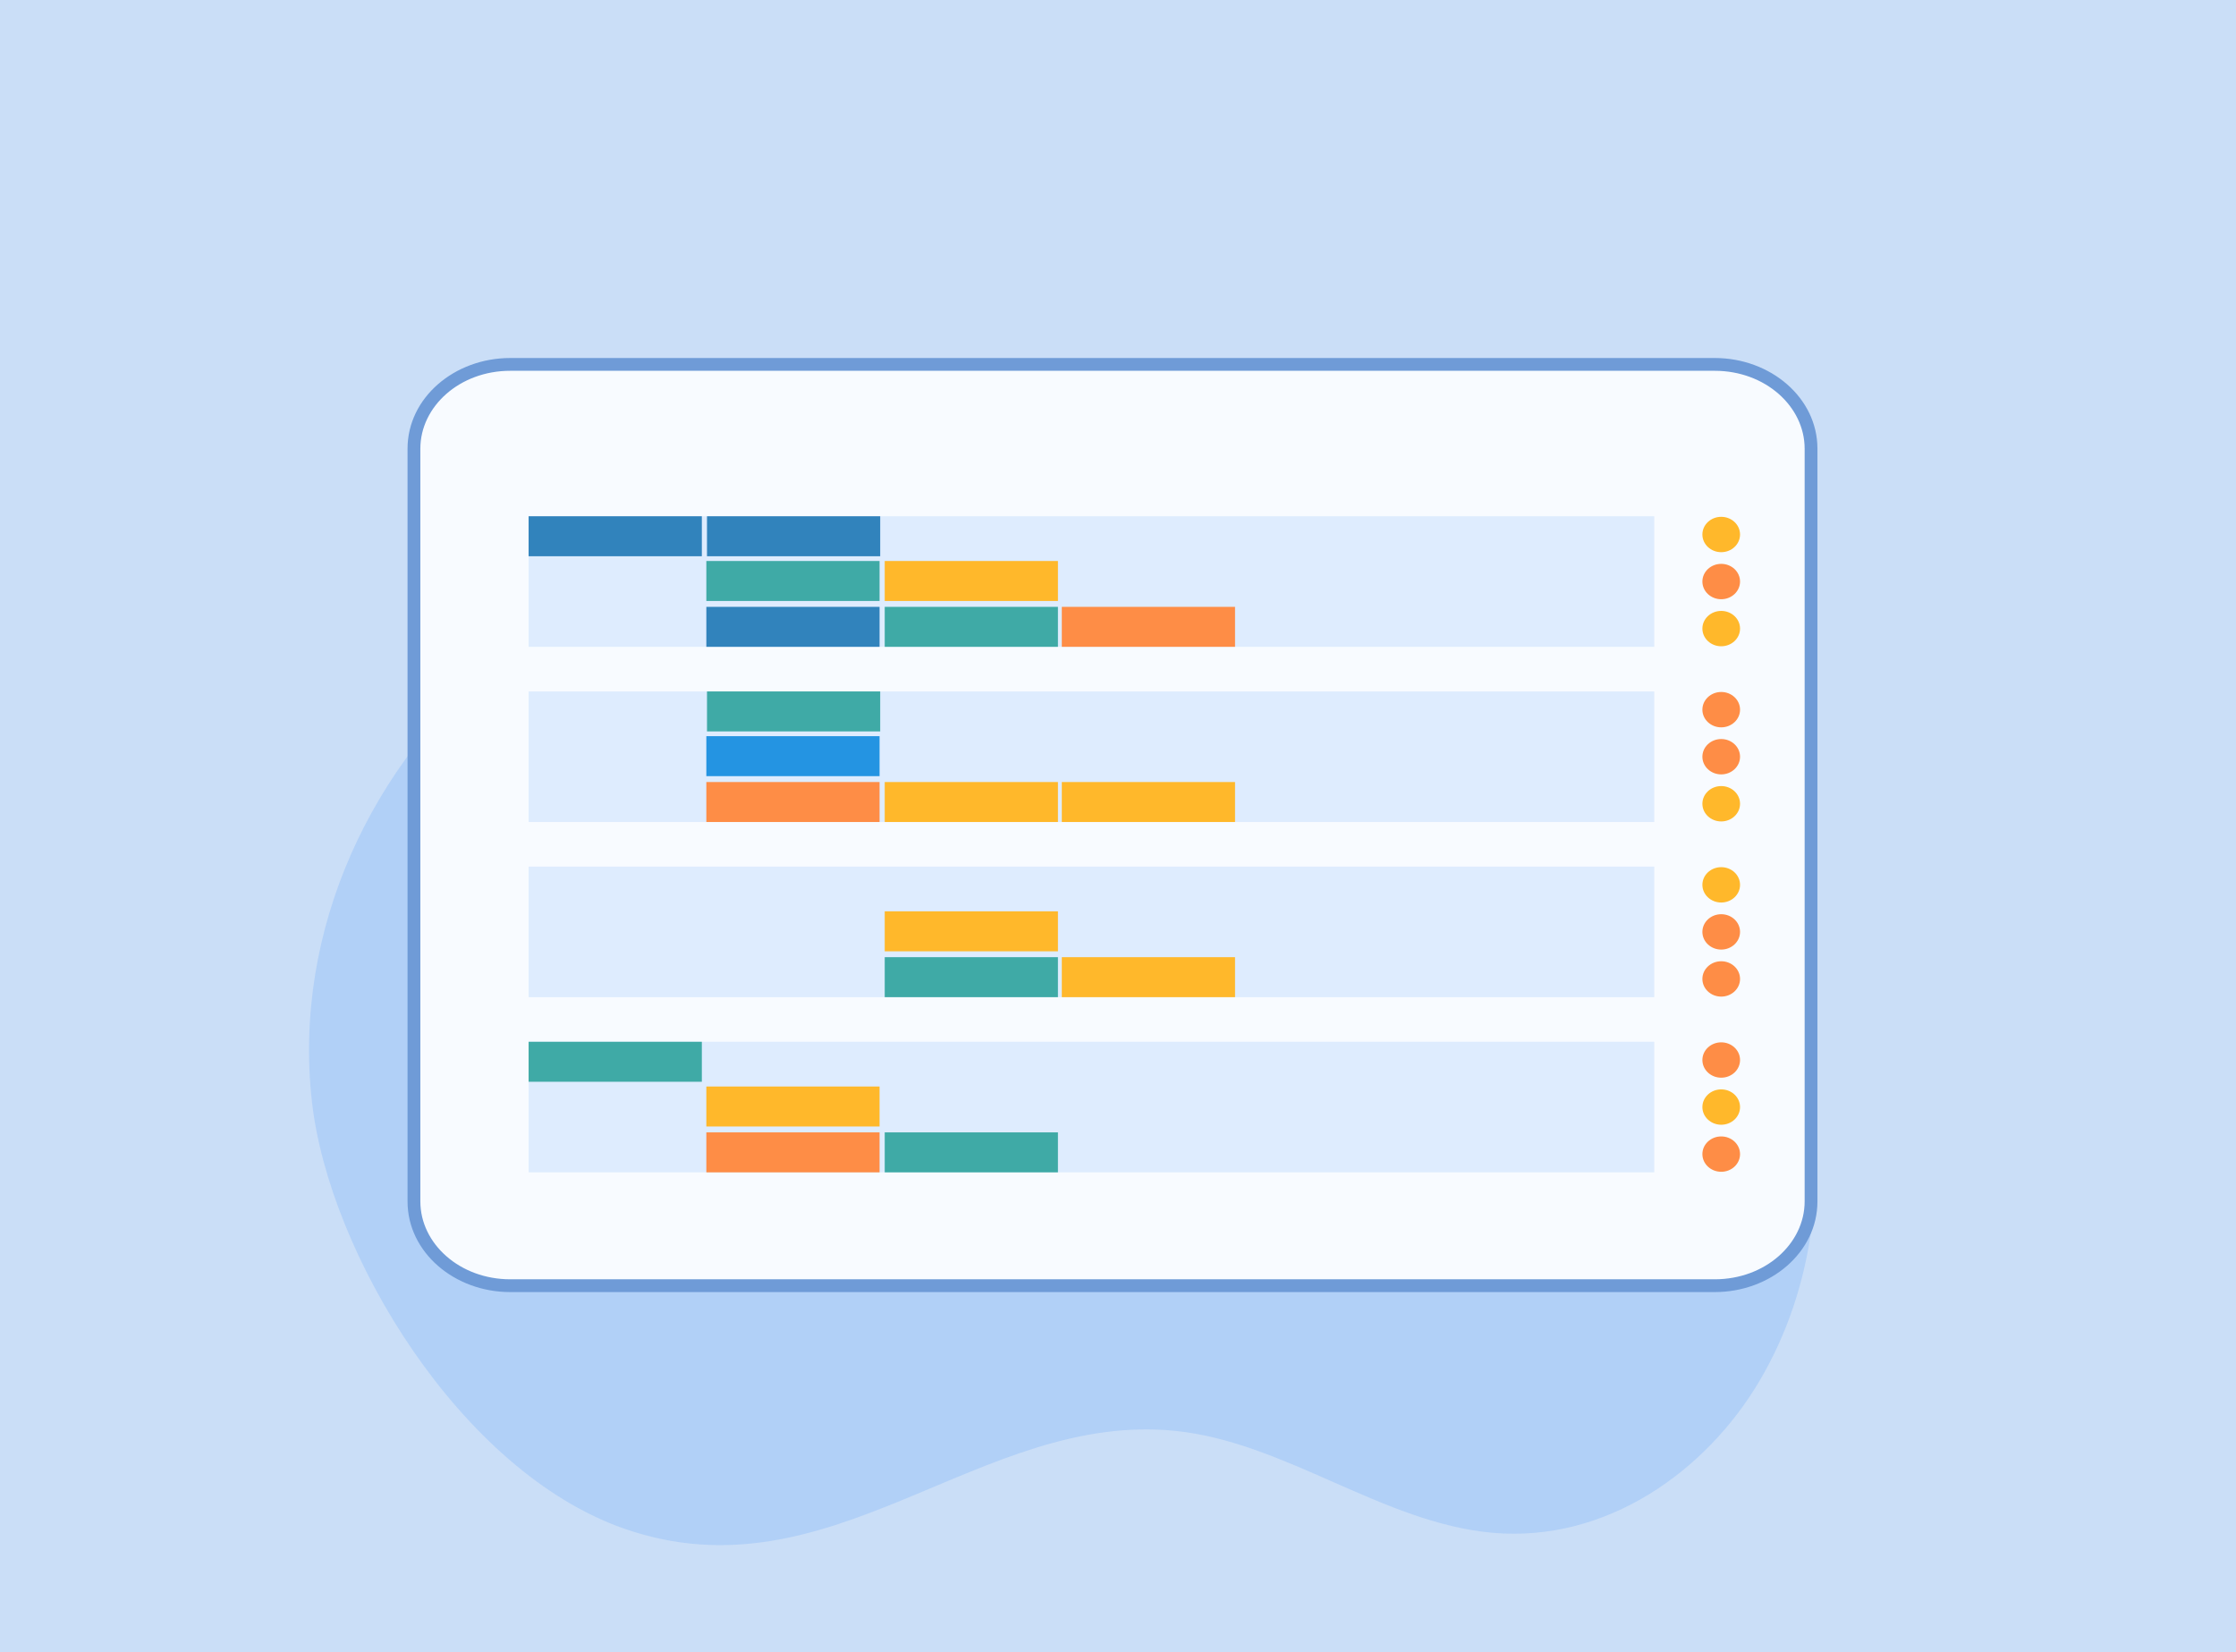 <svg width="203" height="150" viewBox="0 0 203 150" fill="none" xmlns="http://www.w3.org/2000/svg">
<rect x="0" y="0" width="203" height="150" fill="#333333" stroke="none"/>
<g clip-path="url(#clip0_330_7564)">
<rect width="203" height="150" fill="#CADEF7"/>
<path opacity="0.5" d="M28.323 100.039C26.561 84.432 33.728 69.279 45.628 59.543C57.527 49.806 73.72 45.219 90.102 45.103C111.468 44.952 134.232 52.745 149.256 68.498C164.279 84.251 169.817 108.324 159.734 125.375C154.888 133.569 145.839 140.059 135.523 139.154C125.58 138.282 116.689 130.932 106.748 129.906C88.936 128.066 75.497 145.326 56.695 138.786C41.777 133.595 29.873 113.771 28.323 100.039Z" fill="#99C3F8"/>
<path d="M155.77 33.317H46.416C41.588 33.317 37.674 36.742 37.674 40.967V109.307C37.674 113.531 41.588 116.956 46.416 116.956H155.77C160.598 116.956 164.512 113.531 164.512 109.307V40.967C164.512 36.742 160.598 33.317 155.77 33.317Z" fill="#F8FBFF"/>
<path fill-rule="evenodd" clip-rule="evenodd" d="M46.323 33.662C41.741 33.662 38.162 36.897 38.162 40.731V109.071C38.162 112.906 41.741 116.14 46.323 116.14H155.677C160.259 116.14 163.838 112.906 163.838 109.071V40.731C163.838 36.897 160.259 33.662 155.677 33.662H46.323ZM37 40.731C37 36.117 41.249 32.502 46.323 32.502H155.677C160.751 32.502 165 36.117 165 40.731V109.071C165 113.686 160.751 117.301 155.677 117.301H46.323C41.249 117.301 37 113.686 37 109.071V40.731Z" fill="#6F9BD7"/>
<path fill-rule="evenodd" clip-rule="evenodd" d="M149.286 50.173H49.273V50.089H149.286V50.173Z" fill="#C0C9DF"/>
<path fill-rule="evenodd" clip-rule="evenodd" d="M149.286 54.273H49.273V54.188H149.286V54.273Z" fill="#C0C9DF"/>
<path fill-rule="evenodd" clip-rule="evenodd" d="M149.286 65.082H49.273V64.998H149.286V65.082Z" fill="#C0C9DF"/>
<path fill-rule="evenodd" clip-rule="evenodd" d="M149.286 69.182H49.273V69.098H149.286V69.182Z" fill="#C0C9DF"/>
<path fill-rule="evenodd" clip-rule="evenodd" d="M149.286 80.084H49.273V80H149.286V80.084Z" fill="#C0C9DF"/>
<path fill-rule="evenodd" clip-rule="evenodd" d="M149.286 84.091H49.273V84.007H149.286V84.091Z" fill="#C0C9DF"/>
<path fill-rule="evenodd" clip-rule="evenodd" d="M149.286 94.993H49.273V94.909H149.286V94.993Z" fill="#C0C9DF"/>
<path fill-rule="evenodd" clip-rule="evenodd" d="M149.286 99.093H49.273V99.009H149.286V99.093Z" fill="#C0C9DF"/>
<path d="M150.184 46.868H47.992V58.722H150.184V46.868Z" fill="#DEECFE"/>
<path d="M63.718 46.868H47.992V50.498H63.718V46.868Z" fill="#3183BC"/>
<path d="M79.912 46.868H64.186V50.498H79.912V46.868Z" fill="#3183BC"/>
<path d="M79.854 50.93H64.127V54.559H79.854V50.93Z" fill="#3FAAA6"/>
<path d="M96.047 50.93H80.321V54.559H96.047V50.93Z" fill="#FFB82B"/>
<path d="M79.854 55.093H64.127V58.722H79.854V55.093Z" fill="#3183BC"/>
<path d="M112.125 55.093H96.398V58.722H112.125V55.093Z" fill="#FE8D46"/>
<path d="M96.047 55.093H80.321V58.722H96.047V55.093Z" fill="#3FAAA6"/>
<path d="M156.265 50.13C157.209 50.13 157.974 49.411 157.974 48.524C157.974 47.638 157.209 46.919 156.265 46.919C155.321 46.919 154.555 47.638 154.555 48.524C154.555 49.411 155.321 50.13 156.265 50.13Z" fill="#FFB82B"/>
<path d="M156.265 54.401C157.209 54.401 157.974 53.682 157.974 52.796C157.974 51.909 157.209 51.19 156.265 51.19C155.321 51.19 154.555 51.909 154.555 52.796C154.555 53.682 155.321 54.401 156.265 54.401Z" fill="#FE8D46"/>
<path d="M156.265 58.672C157.209 58.672 157.974 57.953 157.974 57.066C157.974 56.18 157.209 55.461 156.265 55.461C155.321 55.461 154.555 56.18 154.555 57.066C154.555 57.953 155.321 58.672 156.265 58.672Z" fill="#FFB82B"/>
<path d="M150.184 62.772H47.992V74.625H150.184V62.772Z" fill="#DEECFE"/>
<path d="M79.912 62.772H64.186V66.401H79.912V62.772Z" fill="#3FAAA6"/>
<path d="M79.854 66.833H64.127V70.462H79.854V66.833Z" fill="#2494E2"/>
<path d="M79.854 70.996H64.127V74.625H79.854V70.996Z" fill="#FE8D46"/>
<path d="M112.125 70.996H96.398V74.625H112.125V70.996Z" fill="#FFB82B"/>
<path d="M96.047 70.996H80.321V74.625H96.047V70.996Z" fill="#FFB82B"/>
<path d="M156.265 66.032C157.209 66.032 157.974 65.313 157.974 64.427C157.974 63.54 157.209 62.821 156.265 62.821C155.321 62.821 154.555 63.54 154.555 64.427C154.555 65.313 155.321 66.032 156.265 66.032Z" fill="#FE8D46"/>
<path d="M156.265 70.303C157.209 70.303 157.974 69.585 157.974 68.698C157.974 67.811 157.209 67.093 156.265 67.093C155.321 67.093 154.555 67.811 154.555 68.698C154.555 69.585 155.321 70.303 156.265 70.303Z" fill="#FE8D46"/>
<path d="M156.265 74.574C157.209 74.574 157.974 73.855 157.974 72.969C157.974 72.082 157.209 71.363 156.265 71.363C155.321 71.363 154.555 72.082 154.555 72.969C154.555 73.855 155.321 74.574 156.265 74.574Z" fill="#FFB82B"/>
<path d="M150.184 78.674H47.992V90.528H150.184V78.674Z" fill="#DEECFE"/>
<path d="M96.047 82.735H80.321V86.365H96.047V82.735Z" fill="#FFB82B"/>
<path d="M112.125 86.897H96.398V90.527H112.125V86.897Z" fill="#FFB82B"/>
<path d="M96.047 86.897H80.321V90.527H96.047V86.897Z" fill="#3FAAA6"/>
<path d="M156.265 81.935C157.209 81.935 157.974 81.216 157.974 80.33C157.974 79.443 157.209 78.725 156.265 78.725C155.321 78.725 154.555 79.443 154.555 80.33C154.555 81.216 155.321 81.935 156.265 81.935Z" fill="#FFB82B"/>
<path d="M156.265 86.207C157.209 86.207 157.974 85.488 157.974 84.601C157.974 83.715 157.209 82.996 156.265 82.996C155.321 82.996 154.555 83.715 154.555 84.601C154.555 85.488 155.321 86.207 156.265 86.207Z" fill="#FE8D46"/>
<path d="M156.265 90.477C157.209 90.477 157.974 89.758 157.974 88.872C157.974 87.985 157.209 87.267 156.265 87.267C155.321 87.267 154.555 87.985 154.555 88.872C154.555 89.758 155.321 90.477 156.265 90.477Z" fill="#FE8D46"/>
<path d="M150.184 94.577H47.992V106.431H150.184V94.577Z" fill="#DEECFE"/>
<path d="M63.718 94.577H47.992V98.207H63.718V94.577Z" fill="#3FAAA6"/>
<path d="M79.854 98.639H64.127V102.268H79.854V98.639Z" fill="#FFB82B"/>
<path d="M79.854 102.802H64.127V106.431H79.854V102.802Z" fill="#FE8D46"/>
<path d="M96.047 102.802H80.321V106.431H96.047V102.802Z" fill="#3FAAA6"/>
<path d="M156.265 97.838C157.209 97.838 157.974 97.12 157.974 96.233C157.974 95.347 157.209 94.628 156.265 94.628C155.321 94.628 154.555 95.347 154.555 96.233C154.555 97.12 155.321 97.838 156.265 97.838Z" fill="#FE8D46"/>
<path d="M156.265 102.11C157.209 102.11 157.974 101.391 157.974 100.505C157.974 99.618 157.209 98.899 156.265 98.899C155.321 98.899 154.555 99.618 154.555 100.505C154.555 101.391 155.321 102.11 156.265 102.11Z" fill="#FFB82B"/>
<path d="M156.265 106.38C157.209 106.38 157.974 105.662 157.974 104.775C157.974 103.889 157.209 103.17 156.265 103.17C155.321 103.17 154.555 103.889 154.555 104.775C154.555 105.662 155.321 106.38 156.265 106.38Z" fill="#FE8D46"/>
</g>
<defs>
<clipPath id="clip0_330_7564">
<rect width="203" height="150" fill="white"/>
</clipPath>
</defs>
</svg>

